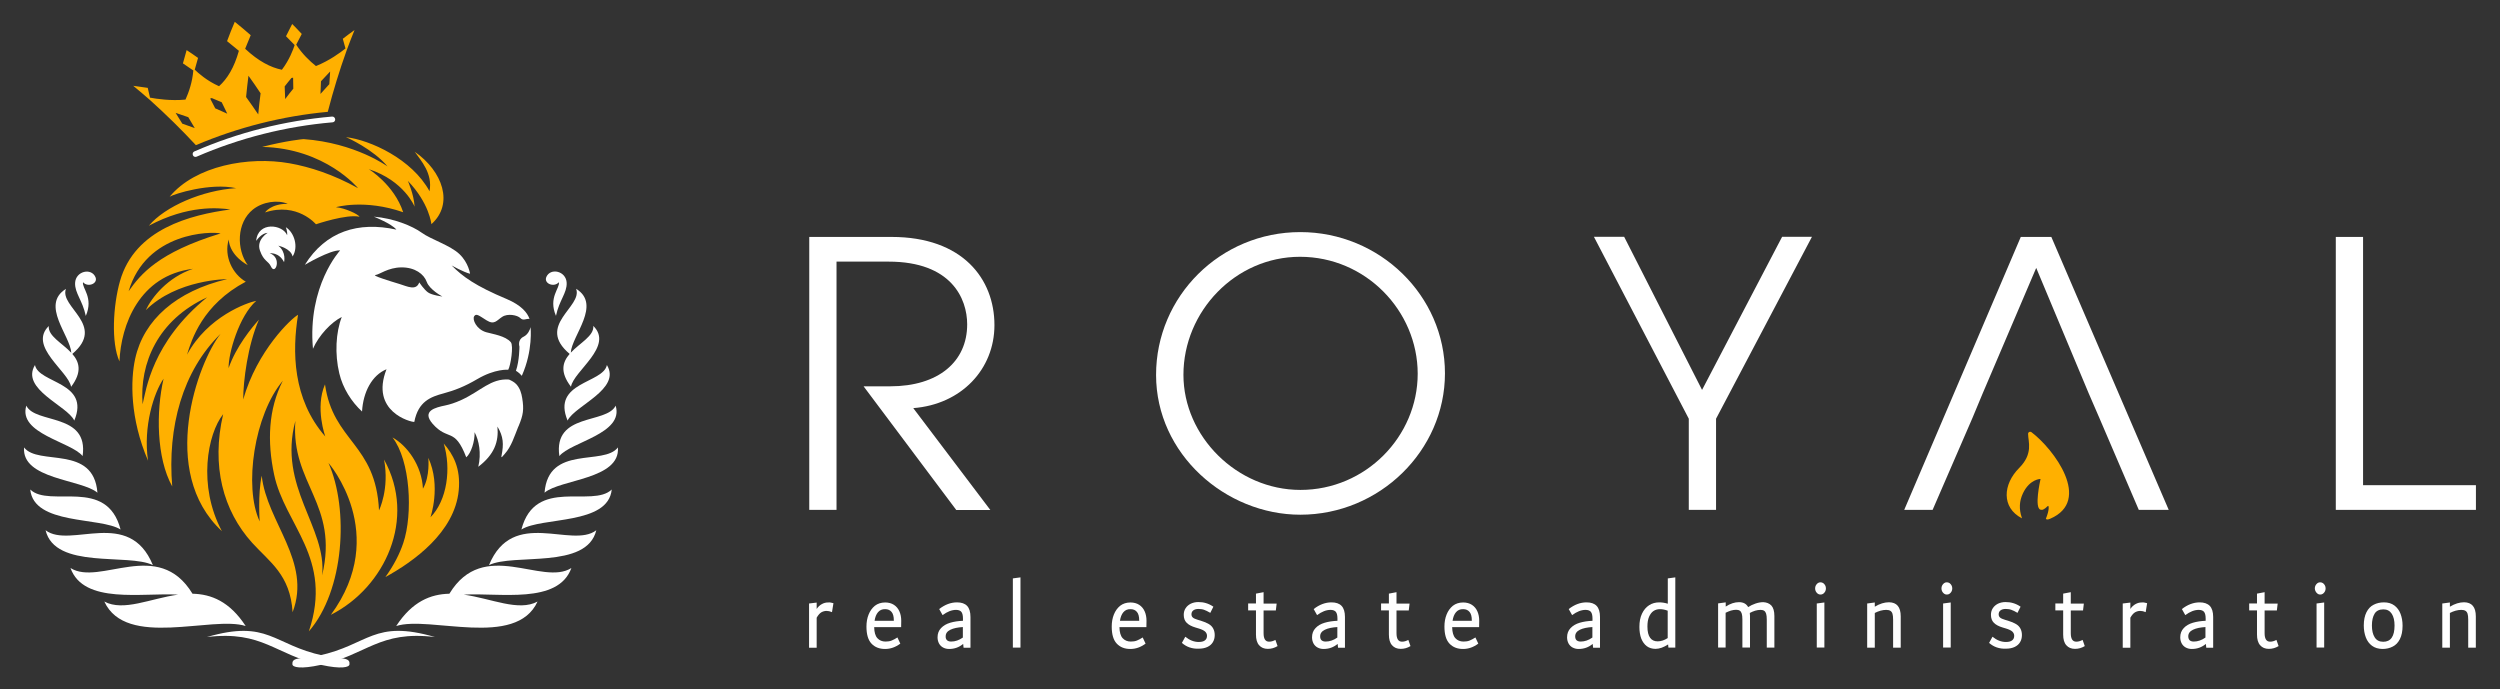 <?xml version="1.0" encoding="utf-8"?>
<!-- Generator: Adobe Illustrator 24.1.2, SVG Export Plug-In . SVG Version: 6.00 Build 0)  -->
<svg version="1.1" id="Capa_1" xmlns="http://www.w3.org/2000/svg" xmlns:xlink="http://www.w3.org/1999/xlink" x="0px" y="0px"
	 viewBox="0 0 243 67" style="enable-background:new 0 0 243 67;" xml:space="preserve">
<rect x="0" y="0" width="243" height="67" fill="#333333" stroke="none"/>
<style type="text/css">
	.st0{fill:#FFFFFF;}
	.st1{fill-rule:evenodd;clip-rule:evenodd;fill:#FFB000;}
	.st2{fill-rule:evenodd;clip-rule:evenodd;fill:#FFFFFF;}
	.st3{fill:#FFB000;}
</style>
<g>
	<g>
		<g>
			<g>
				<g>
					<g>
						<path class="st0" d="M23.88,60.85c-1.56-2.39-3.35-3.1-5.17-3.14c-3.33-5.48-9.02-0.69-11.86-2.5
							c1.28,3.57,7.01,2.38,10.46,2.59c-2.69,0.37-5.31,1.67-7.17,0.67C12.25,63.07,20.63,59.81,23.88,60.85z"/>
					</g>
					<g>
						<path class="st0" d="M4.43,51.54c0.93,3.85,8.04,2.21,10.43,3.39C12.55,49.3,6.83,53.38,4.43,51.54z"/>
					</g>
					<g>
						<path class="st0" d="M2.94,47.58c0.34,3.48,6.81,2.65,8.78,3.89C10.38,46.31,4.83,49.41,2.94,47.58z"/>
					</g>
					<g>
						<path class="st0" d="M9.47,47.89c-0.37-4.7-5.75-2.58-7.13-4.4C2.09,46.6,7.93,46.58,9.47,47.89z"/>
					</g>
					<g>
						<path class="st0" d="M8.03,44.33c0.61-4.24-4.61-3.09-5.47-4.9C1.72,42.16,6.93,42.94,8.03,44.33z"/>
					</g>
					<g>
						<path class="st0" d="M7.22,40.88c1.58-3.77-3.47-3.6-3.82-5.4C1.97,37.83,6.55,39.43,7.22,40.88z"/>
					</g>
					<g>
						<path class="st0" d="M7.03,34.4c3.32-2.79-1.29-4.56-0.62-6.32c-2.5,1.54,0.43,4.56,0.52,6.21c-0.89-0.95-2.28-1.63-2.19-2.6
							c-2.02,1.98,1.92,4.39,2.17,5.91C8.01,36.15,7.71,35.18,7.03,34.4z"/>
					</g>
					<g>
						<path class="st0" d="M8.07,27.43c0.47,0.54,1.48,0.14,1.21-0.49c-0.4-0.94-1.93-0.59-1.98,0.56
							c-0.04,0.99,0.72,1.68,1.04,3.21C9.12,28.91,7.94,28,8.07,27.43z"/>
					</g>
					<g>
						<path class="st0" d="M33.11,63.98c-0.4-0.02-0.94-0.09-1.68-0.25c-4.9-1.05-5.34-3.55-11.32-1.81
							c5.45-0.66,6.64,1.75,11.12,2.71c1.91,0.42,2.76,0.25,2.74-0.08C33.97,64.37,34.04,64.04,33.11,63.98z"/>
					</g>
				</g>
				<g>
					<g>
						<path class="st0" d="M43.68,57.71c-1.82,0.04-3.61,0.75-5.17,3.14c3.25-1.04,11.63,2.22,13.74-2.38
							c-1.85,1-4.48-0.3-7.17-0.67c3.45-0.21,9.17,0.98,10.46-2.59C52.7,57.02,47.01,52.23,43.68,57.71z"/>
					</g>
					<g>
						<path class="st0" d="M47.53,54.93c2.39-1.18,9.5,0.46,10.43-3.39C55.57,53.38,49.85,49.3,47.53,54.93z"/>
					</g>
					<g>
						<path class="st0" d="M50.68,51.47c1.96-1.25,8.44-0.41,8.78-3.89C57.57,49.41,52.02,46.31,50.68,51.47z"/>
					</g>
					<g>
						<path class="st0" d="M60.06,43.49c-1.37,1.82-6.76-0.3-7.13,4.4C54.46,46.58,60.31,46.6,60.06,43.49z"/>
					</g>
					<g>
						<path class="st0" d="M54.37,44.33c1.11-1.38,6.31-2.17,5.47-4.9C58.97,41.24,53.76,40.09,54.37,44.33z"/>
					</g>
					<g>
						<path class="st0" d="M55.17,40.88c0.68-1.45,5.25-3.05,3.82-5.4C58.64,37.28,53.59,37.11,55.17,40.88z"/>
					</g>
					<g>
						<path class="st0" d="M55.37,34.4c-0.68,0.78-0.98,1.75,0.13,3.19c0.25-1.52,4.19-3.93,2.17-5.91c0.09,0.97-1.31,1.65-2.19,2.6
							c0.09-1.65,3.02-4.66,0.52-6.21C56.66,29.84,52.05,31.61,55.37,34.4z"/>
					</g>
					<g>
						<path class="st0" d="M54.32,27.43c0.13,0.58-1.05,1.48-0.28,3.27c0.32-1.53,1.08-2.22,1.04-3.21
							c-0.05-1.15-1.58-1.5-1.98-0.56C52.84,27.57,53.86,27.97,54.32,27.43z"/>
					</g>
					<g>
						<path class="st0" d="M30.97,63.73c-0.74,0.16-1.28,0.23-1.68,0.25c-0.93,0.05-0.86,0.39-0.87,0.57
							c-0.01,0.33,0.83,0.5,2.74,0.08c4.48-0.96,5.68-3.37,11.12-2.71C36.3,60.18,35.87,62.67,30.97,63.73z"/>
					</g>
				</g>
			</g>
			<g>
				<g>
					<path class="st1" d="M43.13,43.11c0.92,1.05,1.66,2.4,1.46,4.55c-0.39,4.1-4.42,6.94-7.13,8.43c0.84-1.17,1.39-2.27,1.74-3.31
						c0.95-2.82,0.69-8.03-1.05-10.26c1.44,0.8,2.85,2.73,2.96,4.98c0.71-1.2,0.52-3,0.52-3c1.27,2.74,0.21,5.78,0.21,5.78
						C43.47,48.63,43.87,45.53,43.13,43.11L43.13,43.11z"/>
				</g>
				<g>
					<path class="st1" d="M23.89,27.38c-4.21,2.23-5.27,5.64-5.71,7.09c2-3.71,5.87-5.07,6.73-5.23c-1.66,1.45-2.72,5.1-2.69,6.54
						c0.73-2.09,2.25-3.94,2.95-4.71c-1.09,2.47-1.53,5.99-1.53,7.76c1.35-4.77,4.73-7.93,5.33-8.23
						c-0.57,3.52-0.55,8.17,2.65,11.83c0,0-1.02-2.79-0.03-5.07c0.79,5.6,4.94,5.73,5.25,12.25c0,0,1.03-2.08,0.49-4.94
						c3.18,5.73,0.11,12.42-5.17,15.09C37.94,51.88,31.93,45,31.93,45c2,4.51,1.54,12.41-1.91,16.37c2.4-7.14-2.34-10.31-3.38-15.26
						c-0.67-3.19-0.57-6.31,0.85-9.1c-2.77,3.29-3.82,10.3-2.25,13.67c0,0-0.19-2.65,0.2-4.44c0.49,4.53,4.88,8.34,3,13.27
						c-0.22-3.65-2.24-4.88-3.93-6.75c-2.82-3.12-3.99-7.46-2.82-12.5c-1.52,1.91-2.49,6.95-0.12,11.37
						c-6.23-5.76-2.32-16.44-0.13-19.18c-3.69,3.6-5.18,9.05-4.7,14.83c-1.55-2.78-1.57-7.31-0.84-10.47
						c-0.92,1.31-2.01,4.65-1.51,7.97c-1.77-4.13-1.71-7.83-1.25-9.92c0.83-3.78,4-6.56,8.94-7.73c0,0-4.89,0.02-7.91,3.02
						c0.57-1.23,2.11-3.19,4.59-4.02c-5.23,0.64-7,5.47-7.15,9c-0.82-1.83-0.62-5.43,0.05-7.8c1.44-5.09,6.88-6.45,10.73-6.97
						c-1.17-0.17-4.13-0.44-7.92,1.58c1.57-1.88,5.23-3.45,8.48-3.65c-2.53-0.55-6.02,0.56-6.46,0.83
						c2.49-3.01,7.67-3.95,11.64-3.25c1.99,0.35,4.25,1.08,6.67,2.42c0,0-3.18-3.88-9.32-4.01c2.3-0.6,3.98-0.76,4.02-0.76
						c5.06,0.37,8.17,2.66,8.17,2.66c-1.38-1.66-3.91-2.8-4.04-2.85c2.36,0.28,6.42,2.13,8.12,5.26c0.32-1.74-0.83-2.97-1.44-3.84
						c2.72,1.89,3.83,5.07,1.62,7.04c0,0-0.19-2.03-2.29-4.21c0,0,0.59,1.3,0.66,2.51c0,0-1-2.52-4.46-3.65c0,0,2.46,1.5,3.35,4.19
						c-3.76-1.31-6.54-0.49-6.54-0.49c0.88,0.08,2.15,0.67,2.3,0.93c-1.25-0.29-4.24,0.73-4.24,0.73s-1.82-2.18-4.95-1.15
						c0,0,0.55-0.85,2.21-0.84c-0.96-0.4-2.41-0.22-3.38,0.55c-1.6,1.28-1.62,3.87-0.51,5.41c0,0-1.74-0.87-1.85-2.49
						C21.74,24.93,22.62,26.65,23.89,27.38z M28.71,40.91c-1.73,6.43,3.09,10.35,2.6,15.02C32.97,48.97,28.25,47.05,28.71,40.91z
						 M13.86,39.3c-0.31-4,1.48-8.2,6.27-10.4C14.77,33.26,14.2,37.9,13.86,39.3z M12.5,28.31c1.72-5.78,8.05-5.83,8.94-5.62
						C15.37,24.55,13.67,26.65,12.5,28.31z"/>
				</g>
				<g>
					<path class="st2" d="M45.32,44.45c0.46-0.39,0.84-1.54,0.81-2.44c0.43,0.8,0.67,2.05,0.36,3.36c1.56-1.19,2-2.43,1.86-3.91
						c0.59,0.98,0.62,1.71,0.4,2.83c-0.07,0.34,0.13,0.02,0.31-0.17c0.65-0.72,0.94-1.72,1.3-2.6l0.06-0.13
						c0.44-1.06,0.52-1.58,0.34-2.69c-0.08-0.51-0.22-0.95-0.56-1.34c-0.22-0.23-0.44-0.34-0.73-0.47
						c-1.77-0.12-2.73,1.12-4.63,1.99c-0.61,0.28-1.13,0.44-1.56,0.53c-0.96,0.2-2.32,0.52-1.23,1.78
						C43.56,42.91,44.18,41.48,45.32,44.45L45.32,44.45z"/>
				</g>
				<g>
					<path class="st2" d="M51.47,31c-0.34-0.05-0.6,0.21-0.89-0.08c-0.29-0.29-1.23-0.48-1.77-0.12c-0.54,0.35-0.75,0.81-1.51,0.34
						c-0.75-0.47-1.01-0.71-1.21-0.4c-0.2,0.31,0.21,1.27,1.16,1.55c0.67,0.19,1.87,0.35,2.4,0.97c0.29,0.34-0.02,2.29-0.25,2.68
						c0,0-1.26-0.12-3.01,0.91c-1.24,0.73-2.22,1.1-3.25,1.38c-1.28,0.34-2.49,0.79-2.87,2.78c-0.33,0.03-4.32-1-2.7-5.12
						c-1.41,0.58-2.27,2.2-2.38,4.11c-1.03-0.95-1.87-2.27-2.21-3.71c-0.45-1.88-0.34-3.98,0.24-5.48c-1.02,0.51-2.22,1.77-2.8,3.09
						c-0.55-6.12,2.64-9.56,2.64-9.56c-0.95-0.07-3.43,1.4-3.43,1.4c2.03-3.25,5.19-4.24,8.9-3.42c-0.47-0.58-2.19-1.26-2.19-1.26
						c1.92,0.16,3.74,0.9,4.65,1.56c0.91,0.66,2.77,1.22,3.67,2.08c0.89,0.85,1.03,1.91,1.03,1.91c-0.65-0.16-1.79-0.81-1.79-0.81
						c1.05,1.07,2.3,1.99,5.36,3.27C50.67,29.67,51.26,30.39,51.47,31L51.47,31z M51.57,31.8L51.57,31.8c0,0,0.26,2.25-0.85,4.73
						c-0.25-0.31-0.57-0.49-0.57-0.49c0.34-0.97,0.34-2.35,0.34-2.35s-0.22-0.66,0.4-0.96C51.33,32.51,51.51,32.05,51.57,31.8
						L51.57,31.8z M43,28.82c0,0-1.01-0.12-1.4-0.4c-0.39-0.28-0.85-0.97-0.85-0.97c-0.29,0.84-1.16,0.39-1.9,0.16
						c-1.03-0.31-2.73-0.84-2.36-0.88c0.38-0.03,1.22-0.73,2.53-0.74c1.31-0.01,2.19,0.65,2.46,1.41C41.76,28.17,43,28.82,43,28.82
						L43,28.82z"/>
				</g>
				<g>
					<path class="st2" d="M27.78,22.08c0.86,0.55,1.24,1.96,0.66,2.85c-0.17-0.79-1.39-1.05-1.39-1.05c0.81,0.64,0.56,1.6,0.56,1.6
						c-0.5-0.99-1.39-0.86-1.39-0.86c1.22,0.41,0.54,2.19,0.12,1.29c-0.26-0.57-0.7-0.49-1.07-1.55c-0.38-1.07,0.75-1.73,0.75-1.73
						c-0.59,0.03-1.04,0.68-1.12,0.78c0.17-1.92,2.58-1.6,3.01-0.55C27.95,22.47,27.78,22.08,27.78,22.08L27.78,22.08z"/>
				</g>
			</g>
			<g>
				<g>
					<path class="st3" d="M19.04,14.11c4.08-1.73,8.4-2.83,12.82-3.24c0.52-2.01,1.13-4.01,1.84-5.99c0.24-0.66,0.5-1.31,0.76-1.96
						c-0.39,0.28-0.77,0.56-1.14,0.85c0.09,0.31,0.17,0.63,0.26,0.94c-0.48,0.39-1.57,1.19-2.87,1.71l0,0
						c-0.6-0.48-1.34-1.18-1.92-2.08c0.18-0.35,0.36-0.7,0.54-1.04c-0.3-0.33-0.61-0.65-0.93-0.97C28.2,2.72,28,3.12,27.8,3.52
						c0.28,0.29,0.56,0.57,0.84,0.86c-0.14,0.43-0.51,1.44-1.24,2.4c-1.09-0.22-2.28-0.83-3.57-2.04c0.17-0.44,0.35-0.88,0.54-1.32
						c-0.5-0.44-1.02-0.87-1.55-1.3C22.55,2.75,22.3,3.37,22.07,4c0.39,0.31,0.77,0.63,1.15,0.94c-0.46,1.64-1.13,2.72-1.93,3.44
						c-1.18-0.52-2.06-1.31-2.36-1.61c0.1-0.38,0.21-0.76,0.32-1.14c-0.36-0.26-0.73-0.51-1.11-0.76c-0.13,0.43-0.25,0.86-0.36,1.29
						c0.34,0.23,0.68,0.46,1.01,0.69c-0.09,1.12-0.44,2.13-0.76,2.83c-1.43,0.14-2.82-0.07-3.45-0.19
						c-0.07-0.32-0.15-0.63-0.22-0.95c-0.47-0.07-0.94-0.14-1.41-0.2c0.57,0.47,1.12,0.94,1.67,1.42
						C16.18,11.17,17.65,12.61,19.04,14.11z M20.92,10.53c-0.16-0.32-0.33-0.63-0.49-0.95c0.05-0.02,0.1-0.04,0.15-0.05
						c0.33,0.13,0.65,0.27,0.97,0.41c0.18,0.37,0.36,0.74,0.54,1.11C21.7,10.87,21.31,10.7,20.92,10.53z M27.72,9.63
						c-0.02-0.41-0.03-0.82-0.05-1.23c0.21-0.27,0.43-0.55,0.66-0.82c0.05-0.01,0.11-0.02,0.16-0.03c0,0.36,0.01,0.71,0.02,1.07
						C28.23,8.95,27.97,9.29,27.72,9.63z M32.01,8.18c-0.29,0.31-0.58,0.63-0.86,0.95c0.01-0.41,0.03-0.82,0.05-1.23
						c0.29-0.32,0.59-0.63,0.89-0.95C32.06,7.36,32.03,7.77,32.01,8.18z M24.15,7.36c0.4,0.56,0.8,1.13,1.18,1.71
						c-0.09,0.68-0.17,1.37-0.23,2.05c-0.38-0.57-0.78-1.13-1.18-1.69C23.99,8.73,24.06,8.05,24.15,7.36z M18.3,11.39
						c0.21,0.35,0.42,0.71,0.63,1.06c-0.4-0.15-0.8-0.29-1.21-0.43c-0.22-0.35-0.43-0.7-0.65-1.05
						C17.48,11.11,17.89,11.24,18.3,11.39z"/>
				</g>
				<g>
					<path class="st0" d="M32.28,11.33c-4.62,0.4-9.14,1.54-13.39,3.39c-0.14,0.06-0.2,0.22-0.14,0.36c0,0,0,0,0,0.01
						c0.06,0.14,0.22,0.2,0.36,0.14c4.2-1.82,8.66-2.95,13.22-3.34c0.15-0.01,0.26-0.14,0.25-0.29c0,0,0,0,0-0.01
						C32.56,11.43,32.43,11.32,32.28,11.33z"/>
				</g>
			</g>
		</g>
	</g>
	<g>
		<path class="st0" d="M80.75,58.57c0.08,0.01,0.17,0.03,0.26,0.06l-0.14,0.87c-0.19-0.08-0.37-0.12-0.53-0.12
			c-0.18,0-0.35,0.05-0.51,0.14c-0.15,0.09-0.3,0.26-0.45,0.52v2.92h-0.74v-4.3l0.74-0.09v0.62c0.14-0.21,0.31-0.37,0.5-0.47
			c0.19-0.11,0.39-0.16,0.6-0.16C80.58,58.55,80.67,58.55,80.75,58.57z"/>
		<path class="st0" d="M87.59,60.96h-2.62c0.01,0.49,0.11,0.85,0.31,1.07c0.2,0.22,0.47,0.33,0.79,0.33c0.23,0,0.43-0.03,0.6-0.1
			c0.17-0.07,0.36-0.17,0.56-0.3l0.28,0.6c-0.47,0.35-0.96,0.52-1.48,0.52c-0.55,0-0.99-0.17-1.32-0.52
			c-0.33-0.35-0.49-0.9-0.49-1.66c0-0.43,0.07-0.82,0.21-1.17c0.14-0.35,0.34-0.63,0.61-0.85c0.27-0.21,0.61-0.32,1-0.32
			c0.33,0,0.62,0.08,0.85,0.23c0.23,0.15,0.41,0.36,0.53,0.63c0.12,0.27,0.18,0.57,0.18,0.92L87.59,60.96z M85.34,59.51
			c-0.17,0.2-0.28,0.48-0.33,0.83h1.87V60.3c0-0.37-0.07-0.64-0.22-0.82c-0.15-0.18-0.35-0.27-0.62-0.27
			C85.74,59.2,85.51,59.31,85.34,59.51z"/>
		<path class="st0" d="M94,58.89c0.22,0.23,0.33,0.59,0.33,1.08v2.99h-0.67l-0.04-0.37c-0.4,0.33-0.85,0.49-1.37,0.49
			c-0.22,0-0.41-0.05-0.58-0.14c-0.17-0.09-0.31-0.23-0.4-0.4c-0.09-0.17-0.14-0.37-0.14-0.59c0-0.36,0.11-0.66,0.34-0.9
			s0.52-0.41,0.89-0.52c0.37-0.11,0.79-0.17,1.24-0.19v-0.22c0-0.29-0.05-0.51-0.15-0.64c-0.1-0.13-0.28-0.2-0.52-0.2
			c-0.42,0-0.85,0.17-1.31,0.51l-0.33-0.59c0.55-0.43,1.13-0.65,1.73-0.65C93.45,58.55,93.78,58.66,94,58.89z M92.05,62.23
			c0.09,0.08,0.22,0.13,0.4,0.13c0.39,0,0.77-0.13,1.14-0.39v-1.02c-0.5,0.03-0.9,0.11-1.21,0.26s-0.46,0.36-0.46,0.64
			C91.91,62.02,91.96,62.14,92.05,62.23z"/>
		<path class="st0" d="M98.45,62.95v-6.73l0.74-0.1v6.83H98.45z"/>
		<path class="st0" d="M111.43,60.96h-2.62c0.01,0.49,0.11,0.85,0.31,1.07c0.2,0.22,0.47,0.33,0.79,0.33c0.23,0,0.43-0.03,0.6-0.1
			c0.17-0.07,0.36-0.17,0.56-0.3l0.28,0.6c-0.47,0.35-0.96,0.52-1.48,0.52c-0.55,0-0.99-0.17-1.32-0.52
			c-0.33-0.35-0.49-0.9-0.49-1.66c0-0.43,0.07-0.82,0.21-1.17c0.14-0.35,0.34-0.63,0.61-0.85c0.27-0.21,0.61-0.32,1-0.32
			c0.33,0,0.62,0.08,0.85,0.23c0.23,0.15,0.41,0.36,0.53,0.63c0.12,0.27,0.18,0.57,0.18,0.92L111.43,60.96z M109.19,59.51
			c-0.17,0.2-0.28,0.48-0.33,0.83h1.87V60.3c0-0.37-0.07-0.64-0.22-0.82c-0.15-0.18-0.35-0.27-0.62-0.27
			C109.59,59.2,109.36,59.31,109.19,59.51z"/>
		<path class="st0" d="M115.63,62.93c-0.27-0.09-0.52-0.24-0.75-0.44l0.33-0.6c0.42,0.34,0.85,0.51,1.31,0.51
			c0.26,0,0.46-0.05,0.59-0.15c0.14-0.1,0.21-0.25,0.21-0.45c0-0.16-0.06-0.29-0.18-0.41c-0.12-0.11-0.34-0.22-0.65-0.31l-0.27-0.08
			c-0.4-0.12-0.69-0.27-0.88-0.47c-0.19-0.19-0.28-0.45-0.28-0.77c0-0.24,0.06-0.46,0.18-0.64c0.12-0.19,0.29-0.33,0.5-0.44
			c0.21-0.1,0.46-0.16,0.73-0.16c0.26,0,0.51,0.03,0.74,0.1c0.24,0.07,0.48,0.18,0.73,0.35l-0.3,0.6c-0.24-0.14-0.44-0.24-0.61-0.3
			c-0.17-0.06-0.36-0.08-0.55-0.08c-0.21,0-0.37,0.05-0.49,0.14c-0.12,0.09-0.18,0.22-0.18,0.38c0,0.14,0.05,0.24,0.14,0.32
			c0.09,0.08,0.26,0.15,0.49,0.22l0.27,0.08c0.33,0.1,0.59,0.21,0.79,0.33c0.2,0.12,0.34,0.27,0.43,0.45
			c0.09,0.17,0.14,0.38,0.14,0.62c0,0.26-0.06,0.49-0.18,0.69c-0.12,0.2-0.29,0.35-0.52,0.46c-0.23,0.11-0.51,0.17-0.83,0.17
			C116.2,63.07,115.9,63.02,115.63,62.93z"/>
		<path class="st0" d="M124.18,62.8c-0.3,0.18-0.61,0.27-0.95,0.27c-0.36,0-0.64-0.12-0.84-0.35c-0.21-0.23-0.31-0.58-0.31-1.04
			v-2.35h-0.76v-0.67h0.76V57.7l0.74-0.14v1.11h1.27l-0.08,0.67h-1.19v2.21c0,0.55,0.18,0.82,0.53,0.82c0.1,0,0.2-0.01,0.3-0.04
			c0.1-0.03,0.2-0.07,0.32-0.13L124.18,62.8z"/>
		<path class="st0" d="M130.4,58.89c0.22,0.23,0.33,0.59,0.33,1.08v2.99h-0.67l-0.04-0.37c-0.4,0.33-0.85,0.49-1.37,0.49
			c-0.22,0-0.41-0.05-0.58-0.14s-0.31-0.23-0.4-0.4c-0.09-0.17-0.14-0.37-0.14-0.59c0-0.36,0.11-0.66,0.34-0.9
			c0.22-0.24,0.52-0.41,0.89-0.52c0.37-0.11,0.79-0.17,1.24-0.19v-0.22c0-0.29-0.05-0.51-0.15-0.64c-0.1-0.13-0.28-0.2-0.52-0.2
			c-0.42,0-0.85,0.17-1.31,0.51l-0.33-0.59c0.55-0.43,1.13-0.65,1.73-0.65C129.85,58.55,130.18,58.66,130.4,58.89z M128.45,62.23
			c0.09,0.08,0.22,0.13,0.4,0.13c0.39,0,0.77-0.13,1.14-0.39v-1.02c-0.5,0.03-0.9,0.11-1.21,0.26s-0.46,0.36-0.46,0.64
			C128.32,62.02,128.36,62.14,128.45,62.23z"/>
		<path class="st0" d="M137.1,62.8c-0.3,0.18-0.61,0.27-0.95,0.27c-0.36,0-0.64-0.12-0.84-0.35c-0.21-0.23-0.31-0.58-0.31-1.04
			v-2.35h-0.76v-0.67H135V57.7l0.74-0.14v1.11h1.27l-0.08,0.67h-1.19v2.21c0,0.55,0.18,0.82,0.53,0.82c0.1,0,0.2-0.01,0.3-0.04
			c0.1-0.03,0.2-0.07,0.32-0.13L137.1,62.8z"/>
		<path class="st0" d="M143.77,60.96h-2.62c0.01,0.49,0.11,0.85,0.31,1.07c0.2,0.22,0.47,0.33,0.79,0.33c0.23,0,0.43-0.03,0.6-0.1
			c0.17-0.07,0.36-0.17,0.56-0.3l0.28,0.6c-0.47,0.35-0.96,0.52-1.48,0.52c-0.55,0-0.99-0.17-1.32-0.52
			c-0.33-0.35-0.49-0.9-0.49-1.66c0-0.43,0.07-0.82,0.21-1.17c0.14-0.35,0.34-0.63,0.61-0.85c0.27-0.21,0.61-0.32,1-0.32
			c0.33,0,0.62,0.08,0.85,0.23c0.23,0.15,0.41,0.36,0.53,0.63c0.12,0.27,0.18,0.57,0.18,0.92L143.77,60.96z M141.52,59.51
			c-0.17,0.2-0.28,0.48-0.33,0.83h1.87V60.3c0-0.37-0.07-0.64-0.22-0.82c-0.15-0.18-0.35-0.27-0.62-0.27
			C141.92,59.2,141.69,59.31,141.52,59.51z"/>
		<path class="st0" d="M155.19,58.89c0.22,0.23,0.33,0.59,0.33,1.08v2.99h-0.67l-0.04-0.37c-0.4,0.33-0.85,0.49-1.37,0.49
			c-0.22,0-0.41-0.05-0.58-0.14s-0.31-0.23-0.4-0.4c-0.09-0.17-0.14-0.37-0.14-0.59c0-0.36,0.11-0.66,0.34-0.9s0.52-0.41,0.89-0.52
			c0.37-0.11,0.79-0.17,1.24-0.19v-0.22c0-0.29-0.05-0.51-0.15-0.64c-0.1-0.13-0.28-0.2-0.52-0.2c-0.42,0-0.85,0.17-1.31,0.51
			l-0.33-0.59c0.55-0.43,1.13-0.65,1.73-0.65C154.64,58.55,154.97,58.66,155.19,58.89z M153.24,62.23c0.09,0.08,0.22,0.13,0.4,0.13
			c0.39,0,0.77-0.13,1.14-0.39v-1.02c-0.5,0.03-0.9,0.11-1.21,0.26s-0.46,0.36-0.46,0.64C153.11,62.02,153.15,62.14,153.24,62.23z"
			/>
		<path class="st0" d="M162.84,56.12v6.83h-0.67l-0.03-0.31c-0.21,0.14-0.42,0.24-0.63,0.32c-0.21,0.07-0.41,0.11-0.59,0.11
			c-0.33,0-0.62-0.09-0.85-0.26c-0.23-0.17-0.41-0.42-0.54-0.74c-0.12-0.32-0.18-0.7-0.18-1.14c0-0.5,0.08-0.92,0.25-1.28
			c0.17-0.36,0.4-0.63,0.69-0.82c0.29-0.19,0.62-0.28,1-0.28c0.25,0,0.52,0.04,0.82,0.13v-2.46L162.84,56.12z M160.39,61.99
			c0.17,0.24,0.42,0.35,0.73,0.35c0.33,0,0.66-0.11,0.98-0.32v-2.66c-0.26-0.1-0.51-0.15-0.76-0.15c-0.23,0-0.44,0.06-0.62,0.18
			c-0.18,0.12-0.32,0.31-0.43,0.56c-0.11,0.25-0.16,0.57-0.16,0.95C160.13,61.4,160.22,61.76,160.39,61.99z"/>
		<path class="st0" d="M172.18,58.86c0.19,0.21,0.29,0.55,0.29,1.02v3.07h-0.74v-2.73c0-0.24-0.02-0.43-0.06-0.56
			c-0.04-0.13-0.1-0.23-0.19-0.29s-0.21-0.09-0.36-0.09c-0.17,0-0.34,0.03-0.52,0.08c-0.18,0.06-0.36,0.13-0.52,0.22
			c0.01,0.13,0.02,0.23,0.02,0.29v3.07h-0.74v-2.73c0-0.24-0.02-0.43-0.06-0.56c-0.04-0.13-0.1-0.23-0.19-0.29s-0.21-0.09-0.36-0.09
			c-0.16,0-0.33,0.03-0.51,0.08c-0.18,0.06-0.35,0.13-0.51,0.21v3.38H167v-4.29l0.74-0.1v0.41c0.44-0.29,0.87-0.43,1.29-0.43
			c0.42,0,0.72,0.16,0.89,0.48c0.21-0.14,0.44-0.25,0.7-0.34c0.26-0.09,0.52-0.14,0.77-0.14C171.72,58.55,171.98,58.65,172.18,58.86
			z"/>
		<path class="st0" d="M176.69,57.71c-0.08-0.06-0.14-0.13-0.19-0.22c-0.05-0.09-0.07-0.19-0.07-0.29c0-0.11,0.02-0.21,0.07-0.3
			c0.05-0.09,0.11-0.16,0.19-0.22c0.08-0.06,0.17-0.08,0.26-0.08c0.1,0,0.19,0.03,0.27,0.08c0.08,0.06,0.14,0.13,0.19,0.22
			c0.05,0.09,0.07,0.19,0.07,0.3c0,0.1-0.02,0.2-0.07,0.29c-0.05,0.09-0.11,0.16-0.19,0.22c-0.08,0.06-0.17,0.08-0.27,0.08
			C176.86,57.79,176.77,57.77,176.69,57.71z M176.59,62.95v-4.29l0.74-0.1v4.38H176.59z"/>
		<path class="st0" d="M184.75,59.91v3.04h-0.74v-2.73c0-0.24-0.02-0.43-0.06-0.56c-0.04-0.13-0.11-0.23-0.21-0.29
			c-0.1-0.06-0.24-0.09-0.41-0.09c-0.17,0-0.36,0.03-0.55,0.08c-0.2,0.06-0.38,0.13-0.55,0.22v3.37h-0.74v-4.29l0.74-0.1v0.41
			c0.48-0.29,0.94-0.43,1.38-0.43C184.37,58.55,184.75,59,184.75,59.91z"/>
		<path class="st0" d="M188.97,57.71c-0.08-0.06-0.14-0.13-0.19-0.22c-0.05-0.09-0.07-0.19-0.07-0.29c0-0.11,0.02-0.21,0.07-0.3
			c0.05-0.09,0.11-0.16,0.19-0.22c0.08-0.06,0.17-0.08,0.26-0.08c0.1,0,0.19,0.03,0.27,0.08c0.08,0.06,0.14,0.13,0.19,0.22
			c0.05,0.09,0.07,0.19,0.07,0.3c0,0.1-0.02,0.2-0.07,0.29c-0.05,0.09-0.11,0.16-0.19,0.22c-0.08,0.06-0.17,0.08-0.27,0.08
			C189.14,57.79,189.05,57.77,188.97,57.71z M188.87,62.95v-4.29l0.74-0.1v4.38H188.87z"/>
		<path class="st0" d="M194.09,62.93c-0.27-0.09-0.52-0.24-0.75-0.44l0.33-0.6c0.42,0.34,0.85,0.51,1.31,0.51
			c0.26,0,0.46-0.05,0.59-0.15c0.14-0.1,0.21-0.25,0.21-0.45c0-0.16-0.06-0.29-0.18-0.41c-0.12-0.11-0.34-0.22-0.65-0.31l-0.27-0.08
			c-0.4-0.12-0.69-0.27-0.88-0.47c-0.19-0.19-0.28-0.45-0.28-0.77c0-0.24,0.06-0.46,0.18-0.64c0.12-0.19,0.29-0.33,0.5-0.44
			c0.21-0.1,0.46-0.16,0.73-0.16c0.26,0,0.51,0.03,0.74,0.1c0.24,0.07,0.48,0.18,0.73,0.35l-0.3,0.6c-0.23-0.14-0.44-0.24-0.61-0.3
			c-0.17-0.06-0.36-0.08-0.55-0.08c-0.21,0-0.37,0.05-0.49,0.14c-0.12,0.09-0.18,0.22-0.18,0.38c0,0.14,0.05,0.24,0.14,0.32
			c0.09,0.08,0.26,0.15,0.49,0.22l0.27,0.08c0.33,0.1,0.59,0.21,0.79,0.33c0.2,0.12,0.34,0.27,0.43,0.45
			c0.09,0.17,0.14,0.38,0.14,0.62c0,0.26-0.06,0.49-0.18,0.69c-0.12,0.2-0.29,0.35-0.52,0.46c-0.23,0.11-0.51,0.17-0.83,0.17
			C194.66,63.07,194.36,63.02,194.09,62.93z"/>
		<path class="st0" d="M202.64,62.8c-0.3,0.18-0.61,0.27-0.95,0.27c-0.36,0-0.64-0.12-0.84-0.35c-0.21-0.23-0.31-0.58-0.31-1.04
			v-2.35h-0.76v-0.67h0.76V57.7l0.74-0.14v1.11h1.27l-0.08,0.67h-1.19v2.21c0,0.55,0.18,0.82,0.53,0.82c0.1,0,0.2-0.01,0.3-0.04
			c0.1-0.03,0.2-0.07,0.32-0.13L202.64,62.8z"/>
		<path class="st0" d="M208.44,58.57c0.08,0.01,0.17,0.03,0.26,0.06l-0.14,0.87c-0.19-0.08-0.37-0.12-0.53-0.12
			c-0.18,0-0.35,0.05-0.51,0.14c-0.15,0.09-0.3,0.26-0.45,0.52v2.92h-0.74v-4.3l0.74-0.09v0.62c0.14-0.21,0.31-0.37,0.5-0.47
			c0.19-0.11,0.39-0.16,0.6-0.16C208.27,58.55,208.36,58.55,208.44,58.57z"/>
		<path class="st0" d="M214.79,58.89c0.22,0.23,0.33,0.59,0.33,1.08v2.99h-0.67l-0.04-0.37c-0.4,0.33-0.85,0.49-1.37,0.49
			c-0.22,0-0.41-0.05-0.58-0.14s-0.31-0.23-0.4-0.4c-0.09-0.17-0.14-0.37-0.14-0.59c0-0.36,0.11-0.66,0.34-0.9
			c0.22-0.24,0.52-0.41,0.89-0.52c0.37-0.11,0.79-0.17,1.24-0.19v-0.22c0-0.29-0.05-0.51-0.15-0.64c-0.1-0.13-0.28-0.2-0.52-0.2
			c-0.42,0-0.85,0.17-1.31,0.51l-0.33-0.59c0.55-0.43,1.13-0.65,1.73-0.65C214.23,58.55,214.56,58.66,214.79,58.89z M212.83,62.23
			c0.09,0.08,0.22,0.13,0.4,0.13c0.39,0,0.77-0.13,1.14-0.39v-1.02c-0.5,0.03-0.9,0.11-1.21,0.26s-0.46,0.36-0.46,0.64
			C212.7,62.02,212.75,62.14,212.83,62.23z"/>
		<path class="st0" d="M221.48,62.8c-0.3,0.18-0.61,0.27-0.95,0.27c-0.36,0-0.64-0.12-0.84-0.35c-0.21-0.23-0.31-0.58-0.31-1.04
			v-2.35h-0.76v-0.67h0.76V57.7l0.74-0.14v1.11h1.27l-0.08,0.67h-1.19v2.21c0,0.55,0.18,0.82,0.53,0.82c0.1,0,0.2-0.01,0.3-0.04
			c0.1-0.03,0.2-0.07,0.32-0.13L221.48,62.8z"/>
		<path class="st0" d="M225.27,57.71c-0.08-0.06-0.14-0.13-0.19-0.22C225.03,57.4,225,57.3,225,57.2c0-0.11,0.02-0.21,0.07-0.3
			c0.05-0.09,0.11-0.16,0.19-0.22c0.08-0.06,0.17-0.08,0.26-0.08c0.1,0,0.19,0.03,0.27,0.08c0.08,0.06,0.14,0.13,0.19,0.22
			c0.05,0.09,0.07,0.19,0.07,0.3c0,0.1-0.02,0.2-0.07,0.29c-0.05,0.09-0.11,0.16-0.19,0.22c-0.08,0.06-0.17,0.08-0.27,0.08
			C225.43,57.79,225.35,57.77,225.27,57.71z M225.17,62.95v-4.29l0.74-0.1v4.38H225.17z"/>
		<path class="st0" d="M230.56,62.77c-0.27-0.2-0.47-0.47-0.6-0.81c-0.13-0.34-0.2-0.73-0.2-1.16c0-0.52,0.09-0.95,0.26-1.29
			c0.17-0.34,0.4-0.58,0.7-0.73c0.29-0.15,0.62-0.23,1-0.23c0.4,0,0.74,0.1,1.01,0.3c0.27,0.2,0.47,0.47,0.6,0.81
			c0.13,0.34,0.2,0.72,0.2,1.16c0,0.53-0.09,0.96-0.26,1.3c-0.17,0.34-0.4,0.58-0.7,0.73c-0.29,0.15-0.62,0.23-1,0.23
			C231.17,63.07,230.83,62.97,230.56,62.77z M232.75,60.8c0-0.48-0.09-0.86-0.27-1.14c-0.18-0.28-0.45-0.43-0.81-0.43
			c-0.4,0-0.69,0.14-0.86,0.42c-0.17,0.28-0.26,0.66-0.26,1.15c0,0.48,0.09,0.87,0.27,1.15c0.18,0.29,0.46,0.43,0.83,0.43
			C232.38,62.38,232.75,61.86,232.75,60.8z"/>
		<path class="st0" d="M240.65,59.91v3.04h-0.74v-2.73c0-0.24-0.02-0.43-0.06-0.56c-0.04-0.13-0.11-0.23-0.21-0.29
			c-0.1-0.06-0.24-0.09-0.41-0.09c-0.17,0-0.36,0.03-0.55,0.08c-0.2,0.06-0.38,0.13-0.55,0.22v3.37h-0.74v-4.29l0.74-0.1v0.41
			c0.48-0.29,0.94-0.43,1.38-0.43C240.26,58.55,240.65,59,240.65,59.91z"/>
	</g>
	<g>
		<g>
			<path class="st0" d="M92.94,49.56l-9-12.01h2.58c4.7,0,7.49-2.4,7.49-6.02c0-2.51-1.54-6.1-7.64-6.1h-5.06v24.13h-2.65V23.03h8
				c6.92,0,10,4.09,10,8.57c0,4.3-3.23,7.71-7.89,8.07l7.49,9.9H92.94z"/>
		</g>
		<g>
			<path class="st0" d="M126.39,50.03c-7.24,0-14.02-5.88-14.02-13.59c0-7.64,6.24-13.88,14.02-13.88c7.71,0,14.06,6.17,14.06,13.73
				C140.45,43.79,134.1,50.03,126.39,50.03z M126.36,24.96c-6.28,0-11.33,5.31-11.33,11.47c0,5.99,5.2,11.19,11.37,11.19
				c6.35,0,11.4-5.2,11.4-11.3C137.79,30.2,132.74,24.96,126.36,24.96z"/>
		</g>
		<g>
			<path class="st0" d="M164.15,49.56v-8.86l-9.22-17.68h2.94l7.57,14.88l7.78-14.88h2.9l-9.32,17.68v8.86H164.15z"/>
		</g>
		<g>
			<path class="st0" d="M227.04,49.56V23.03h2.65v24.13h10.97v2.4H227.04z"/>
		</g>
		<g>
			<polygon class="st0" points="199.39,23.03 196.42,23.03 185.09,49.56 187.85,49.56 191.72,40.63 192.72,38.23 197.92,26.04 
				203.02,38.23 204.06,40.63 207.89,49.56 210.8,49.56 			"/>
		</g>
	</g>
	<g>
		<path class="st3" d="M197.46,42.01c-0.14-0.1-0.33-0.01-0.33,0.16c0.01,0.78,0.52,1.92-0.87,3.32c-1.57,1.57-1.75,3.84,0.27,4.89
			c0.01-0.03-0.01-0.06-0.02-0.09c-0.27-0.8-0.24-1.58,0.12-2.34c0.66-1.39,1.72-1.41,1.71-1.39c-0.05,0.23-0.62,2.82,0,2.98
			c0.17,0.05,0.35,0,0.7-0.35c0.12-0.12,0.18,0.35-0.18,1.23c0.02-0.01,0,0.17,0.42,0C203.39,48.65,199.62,43.64,197.46,42.01z"/>
	</g>
</g>
</svg>
